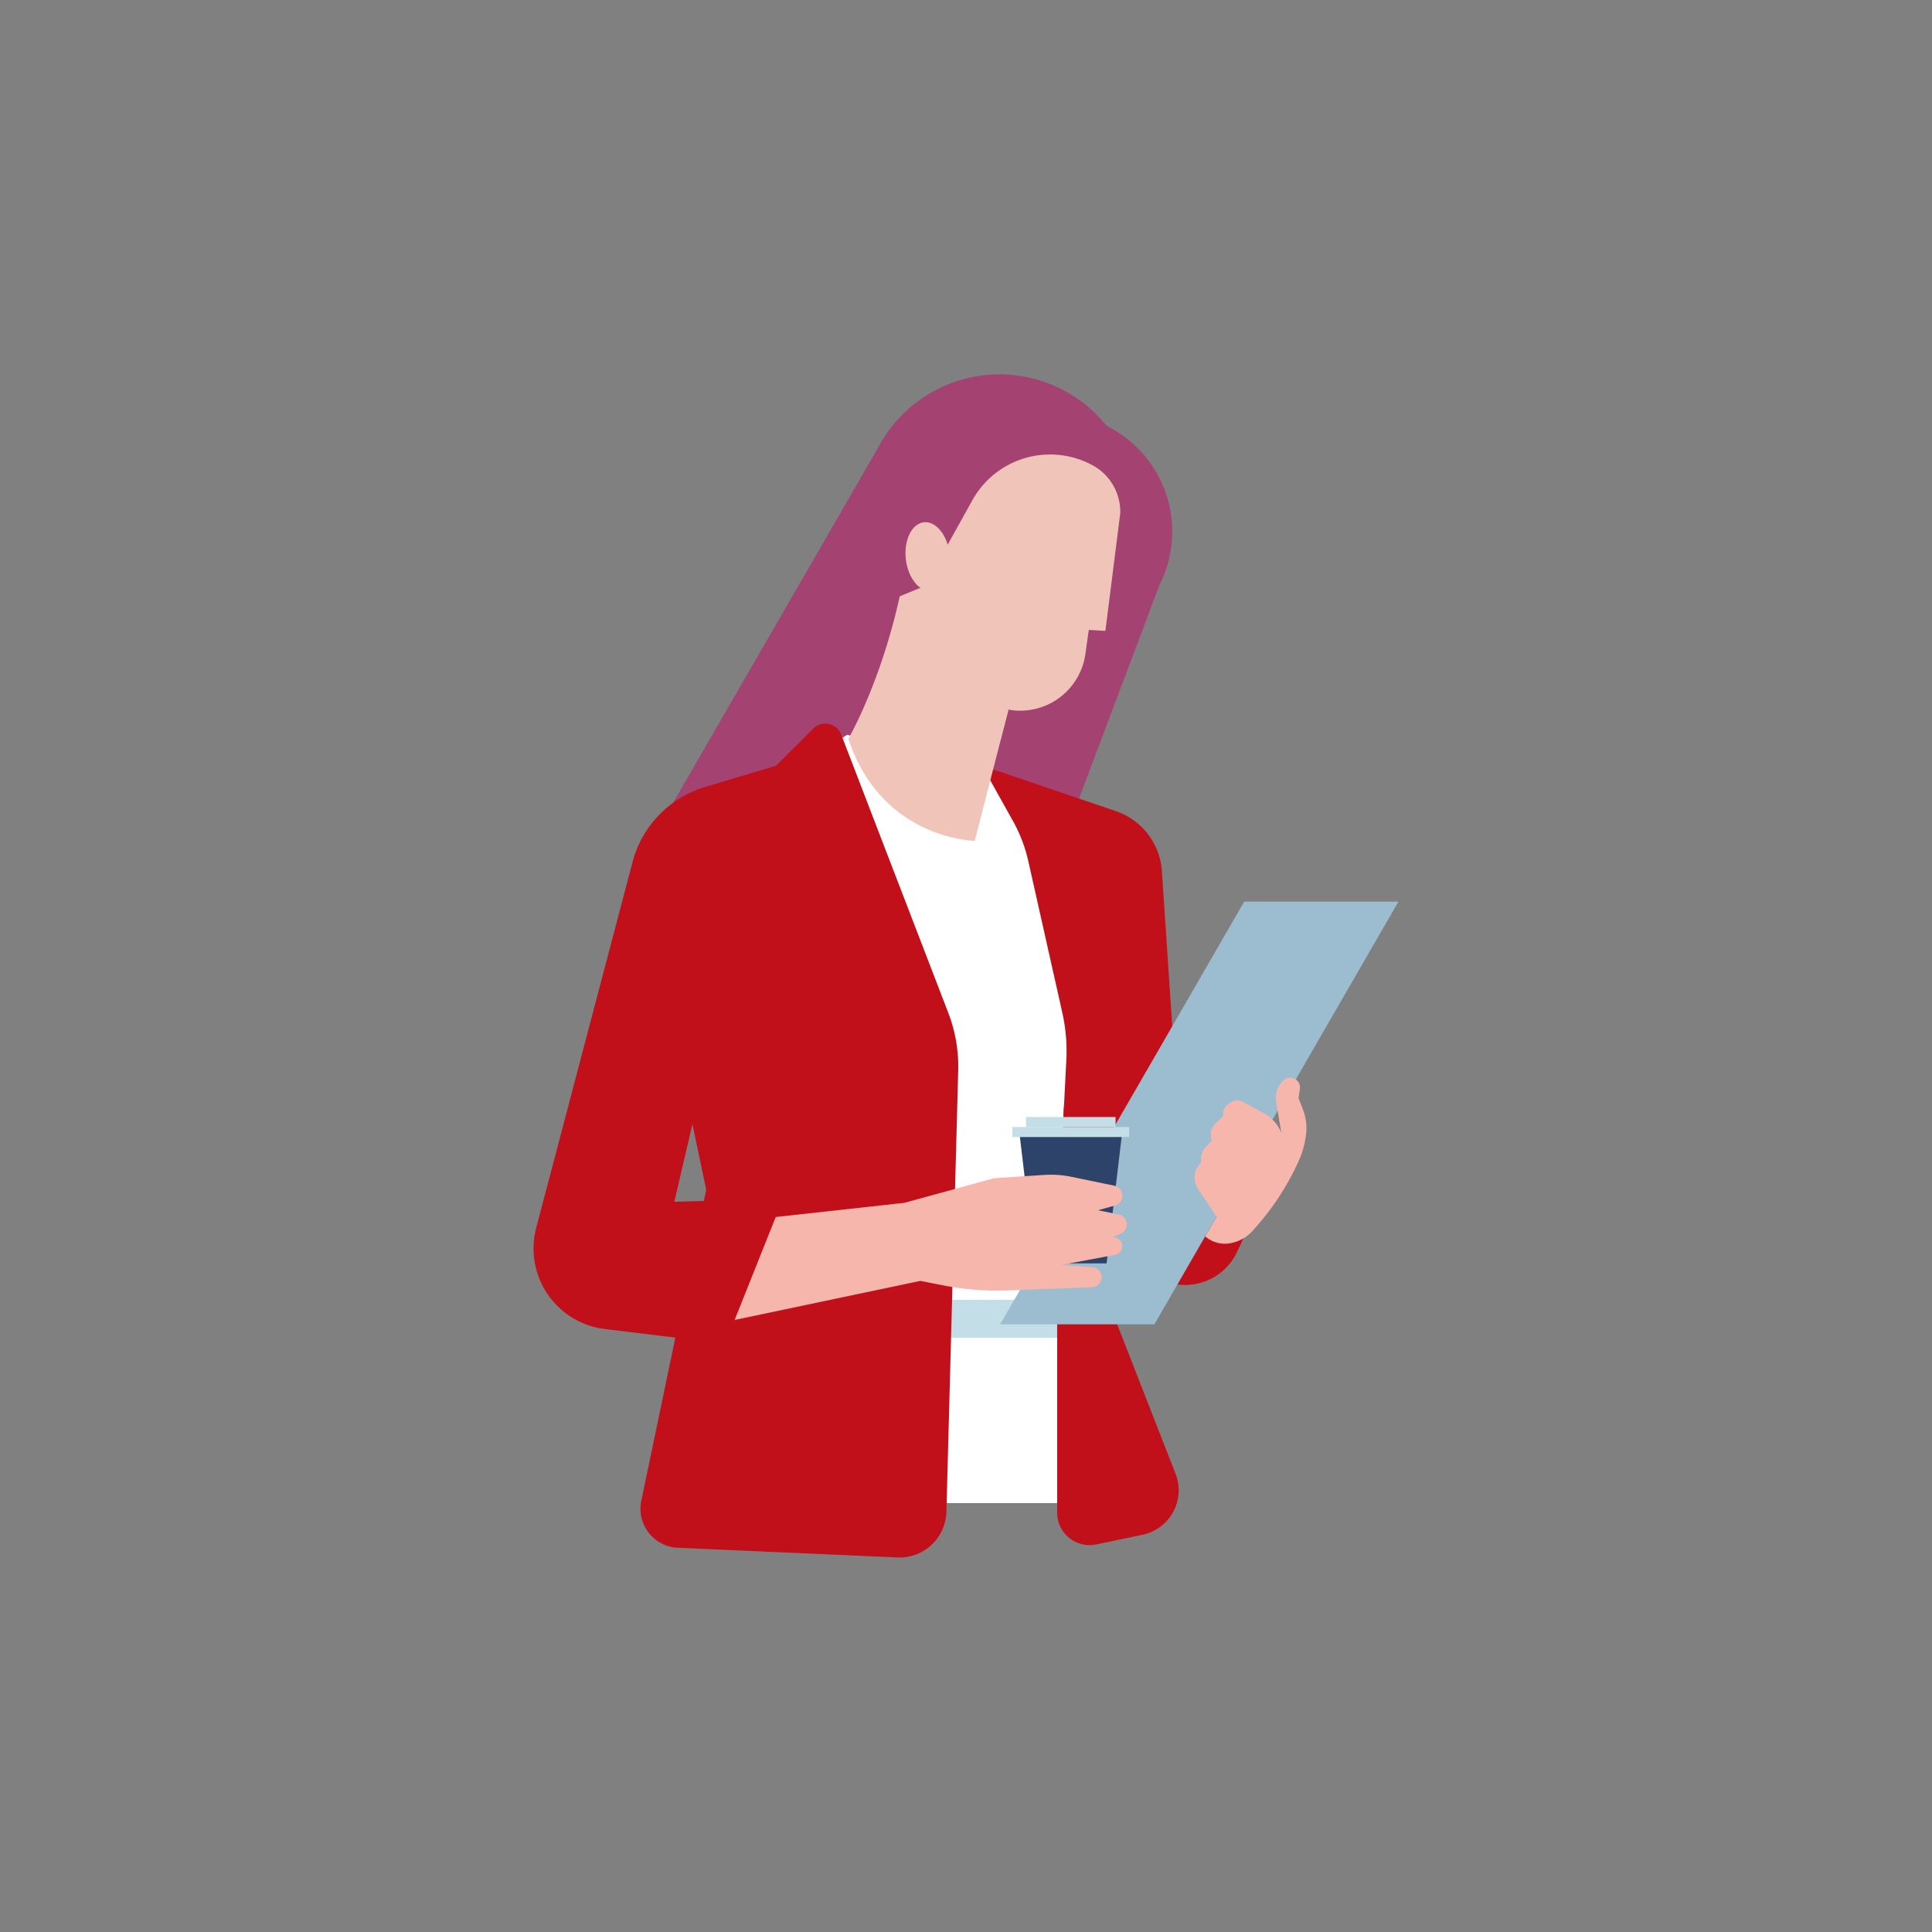 <svg xmlns="http://www.w3.org/2000/svg" viewBox="0 0 595.28 595.28"><rect x="0" y="0" width="595.28" height="595.28" fill="#808080" stroke="none"/><defs><style>.cls-1{isolation:isolate;}.cls-2{fill:#a44271;}.cls-3{fill:#fff;}.cls-4{fill:#c3dee7;}.cls-5{fill:#c1101a;}.cls-6{fill:#9cbccf;}.cls-7{fill:#2e4369;}.cls-8,.cls-9{fill:#f0c4b8;}.cls-9{opacity:0.6;mix-blend-mode:multiply;}.cls-10{fill:none;}.cls-11{fill:#f7b6ac;}</style></defs><title>Ilustraciones 10 Compromisos de Banca Responsable</title><g class="cls-1"><g id="Capa_1" data-name="Capa 1"><polygon class="cls-2" points="270.5 138.05 204.56 252.25 292.31 252.25 292.31 142.44 270.5 138.05"/><polygon class="cls-2" points="360.03 172.83 307.61 312.07 272.76 303.09 305.66 175.8 360.03 172.83"/><polygon class="cls-3" points="253.43 231.27 261 226.41 307.2 237.5 338.34 290.44 338.34 463.12 261 463.12 246.27 272.47 253.43 231.27"/><circle class="cls-2" cx="324.89" cy="163.77" r="36.29"/><rect class="cls-4" x="285.13" y="400.5" width="49.16" height="11.69"/><path class="cls-5" d="M362.91,342,358,268.43a21,21,0,0,0-14.24-18.53l-41.18-14L312,252.76a46.49,46.49,0,0,1,4.87,12.71L327.31,312a54.28,54.28,0,0,1,1.24,14.71l-2.82,55Z"/><path class="cls-5" d="M389.24,368.51l-8.07,17.21a17.71,17.71,0,0,1-24,8.31l-10-5,8.08-17.81Z"/><path class="cls-5" d="M239.11,235.93l11.49-11.45a5.23,5.23,0,0,1,8.58,1.83l33,85.76a46,46,0,0,1,3.06,17.76l-3.64,136a14.46,14.46,0,0,1-15.08,14.05l-67.73-3a12,12,0,0,1-11.2-14.43l20-95.88-8-38.1Z"/><path class="cls-5" d="M325.73,381.62v84.52a10,10,0,0,0,12,9.74l14.31-3a14,14,0,0,0,10.17-18.79L340.69,399l15.66-64.7-28.53,6.63Z"/><polygon class="cls-6" points="355.69 408.04 430.89 277.79 383.37 277.79 308.17 408.04 355.69 408.04"/><polygon class="cls-7" points="340.96 389.27 318.88 389.27 314.13 349.35 345.71 349.35 340.96 389.27"/><rect class="cls-4" x="311.93" y="347.25" width="35.99" height="3.09"/><rect class="cls-4" x="316.11" y="344.17" width="27.62" height="3.09"/><path class="cls-8" d="M310.69,218.85,308.33,228l-8,31.1A44.05,44.05,0,0,1,277.89,251c-.6-.43-1.19-.88-1.78-1.36-5.79-4.64-11.28-11.6-14.71-22,2.29-4.1,13.82-26,18.43-58.21l2.95,4.71L301.4,204Z"/><path class="cls-9" d="M310.69,218.85,308.33,228c-7-5.6-16.12-15.74-14.95-30.27l8,6.26Z"/><path class="cls-2" d="M348.7,146.29l-5.37,5.52-30.41-13.38-12.84,23.16-5,14.82-19.76,8.1a42.28,42.28,0,1,1,73.37-38.22Z"/><path class="cls-10" d="M350,153a42.28,42.28,0,1,1-1.3-6.71A43.27,43.27,0,0,1,350,153Z"/><path class="cls-8" d="M340.59,194.38l4.57-36.19a16.28,16.28,0,0,0-8.41-14.77h0a27.41,27.41,0,0,0-36.44,9.5l-.09.14-.25.4-7.22,13v0l-.59,1.08-3.83,6.93L287,176.91l-2,3.67h0c-1.19,2.14,2.44,12.69,5.72,21.21a27,27,0,0,0,18,16.4l.52.14a20.3,20.3,0,0,0,25.18-16.77c.59-4.16,1-7.33,1.08-7.47Z"/><ellipse class="cls-8" cx="285.84" cy="171.49" rx="6.79" ry="10.64" transform="translate(-17.14 32.51) rotate(-6.32)"/><path class="cls-9" d="M335.47,194.09l3.84-22.6-7.19,16.43c-1.24,2.84.57,6.17,3.35,6.17Z"/><path class="cls-11" d="M223.44,407.32l60.15-12.66,6.85,1.35a86.31,86.31,0,0,0,20,1.59l26-1a3.08,3.08,0,0,0,3-3.08h0a3.08,3.08,0,0,0-2.84-3.07l-9.51-.73,16.42-3.06a2.77,2.77,0,0,0,2.26-2.72h0A2.77,2.77,0,0,0,343,381.2h-.24l2.55-1.09a3.11,3.11,0,0,0,1.88-2.86h0a3.12,3.12,0,0,0-2.48-3.05l-6.38-1.31,5.21-1.46a3.14,3.14,0,0,0,2.26-3.52h0a3.15,3.15,0,0,0-2.47-2.58l-13.23-2.74a30.91,30.91,0,0,0-8.31-.58l-15.43,1-27.7,7.6-56,6.17S210.78,395.61,223.44,407.32Z"/><path class="cls-11" d="M374.83,374.9l-5.73-8.65a6.25,6.25,0,0,1,.61-7.63,1.7,1.7,0,0,1,.39-.34h0a5.88,5.88,0,0,1,1.62-5.11l1.66-1.69h0a5.15,5.15,0,0,1,1.29-5.51l2.26-2.14h0a3.68,3.68,0,0,1,1.39-3.54l.62-.47a3.7,3.7,0,0,1,4-.32l6.37,3.42a12,12,0,0,1,5.49,6.13h0l-1.59-9.58a7.43,7.43,0,0,1,2.17-6.56h0a3,3,0,0,1,2.83-.77h0a3,3,0,0,1,2.3,3.41l-.42,2.83,1.3,3.29a16.29,16.29,0,0,1,.86,9l-.18,1a25.6,25.6,0,0,1-1.81,5.79h0a81.2,81.2,0,0,1-14.42,21.88h0a11.8,11.8,0,0,1-5.74,3.48,9.39,9.39,0,0,1-8.77-1.86Z"/><path class="cls-5" d="M241.27,369.33,223.44,414l-37.07-4.5a25,25,0,0,1-21.16-31.16L194.9,265.6a32.89,32.89,0,0,1,22.37-23.13l21.84-6.54L207.77,370.28Z"/></g></g></svg>